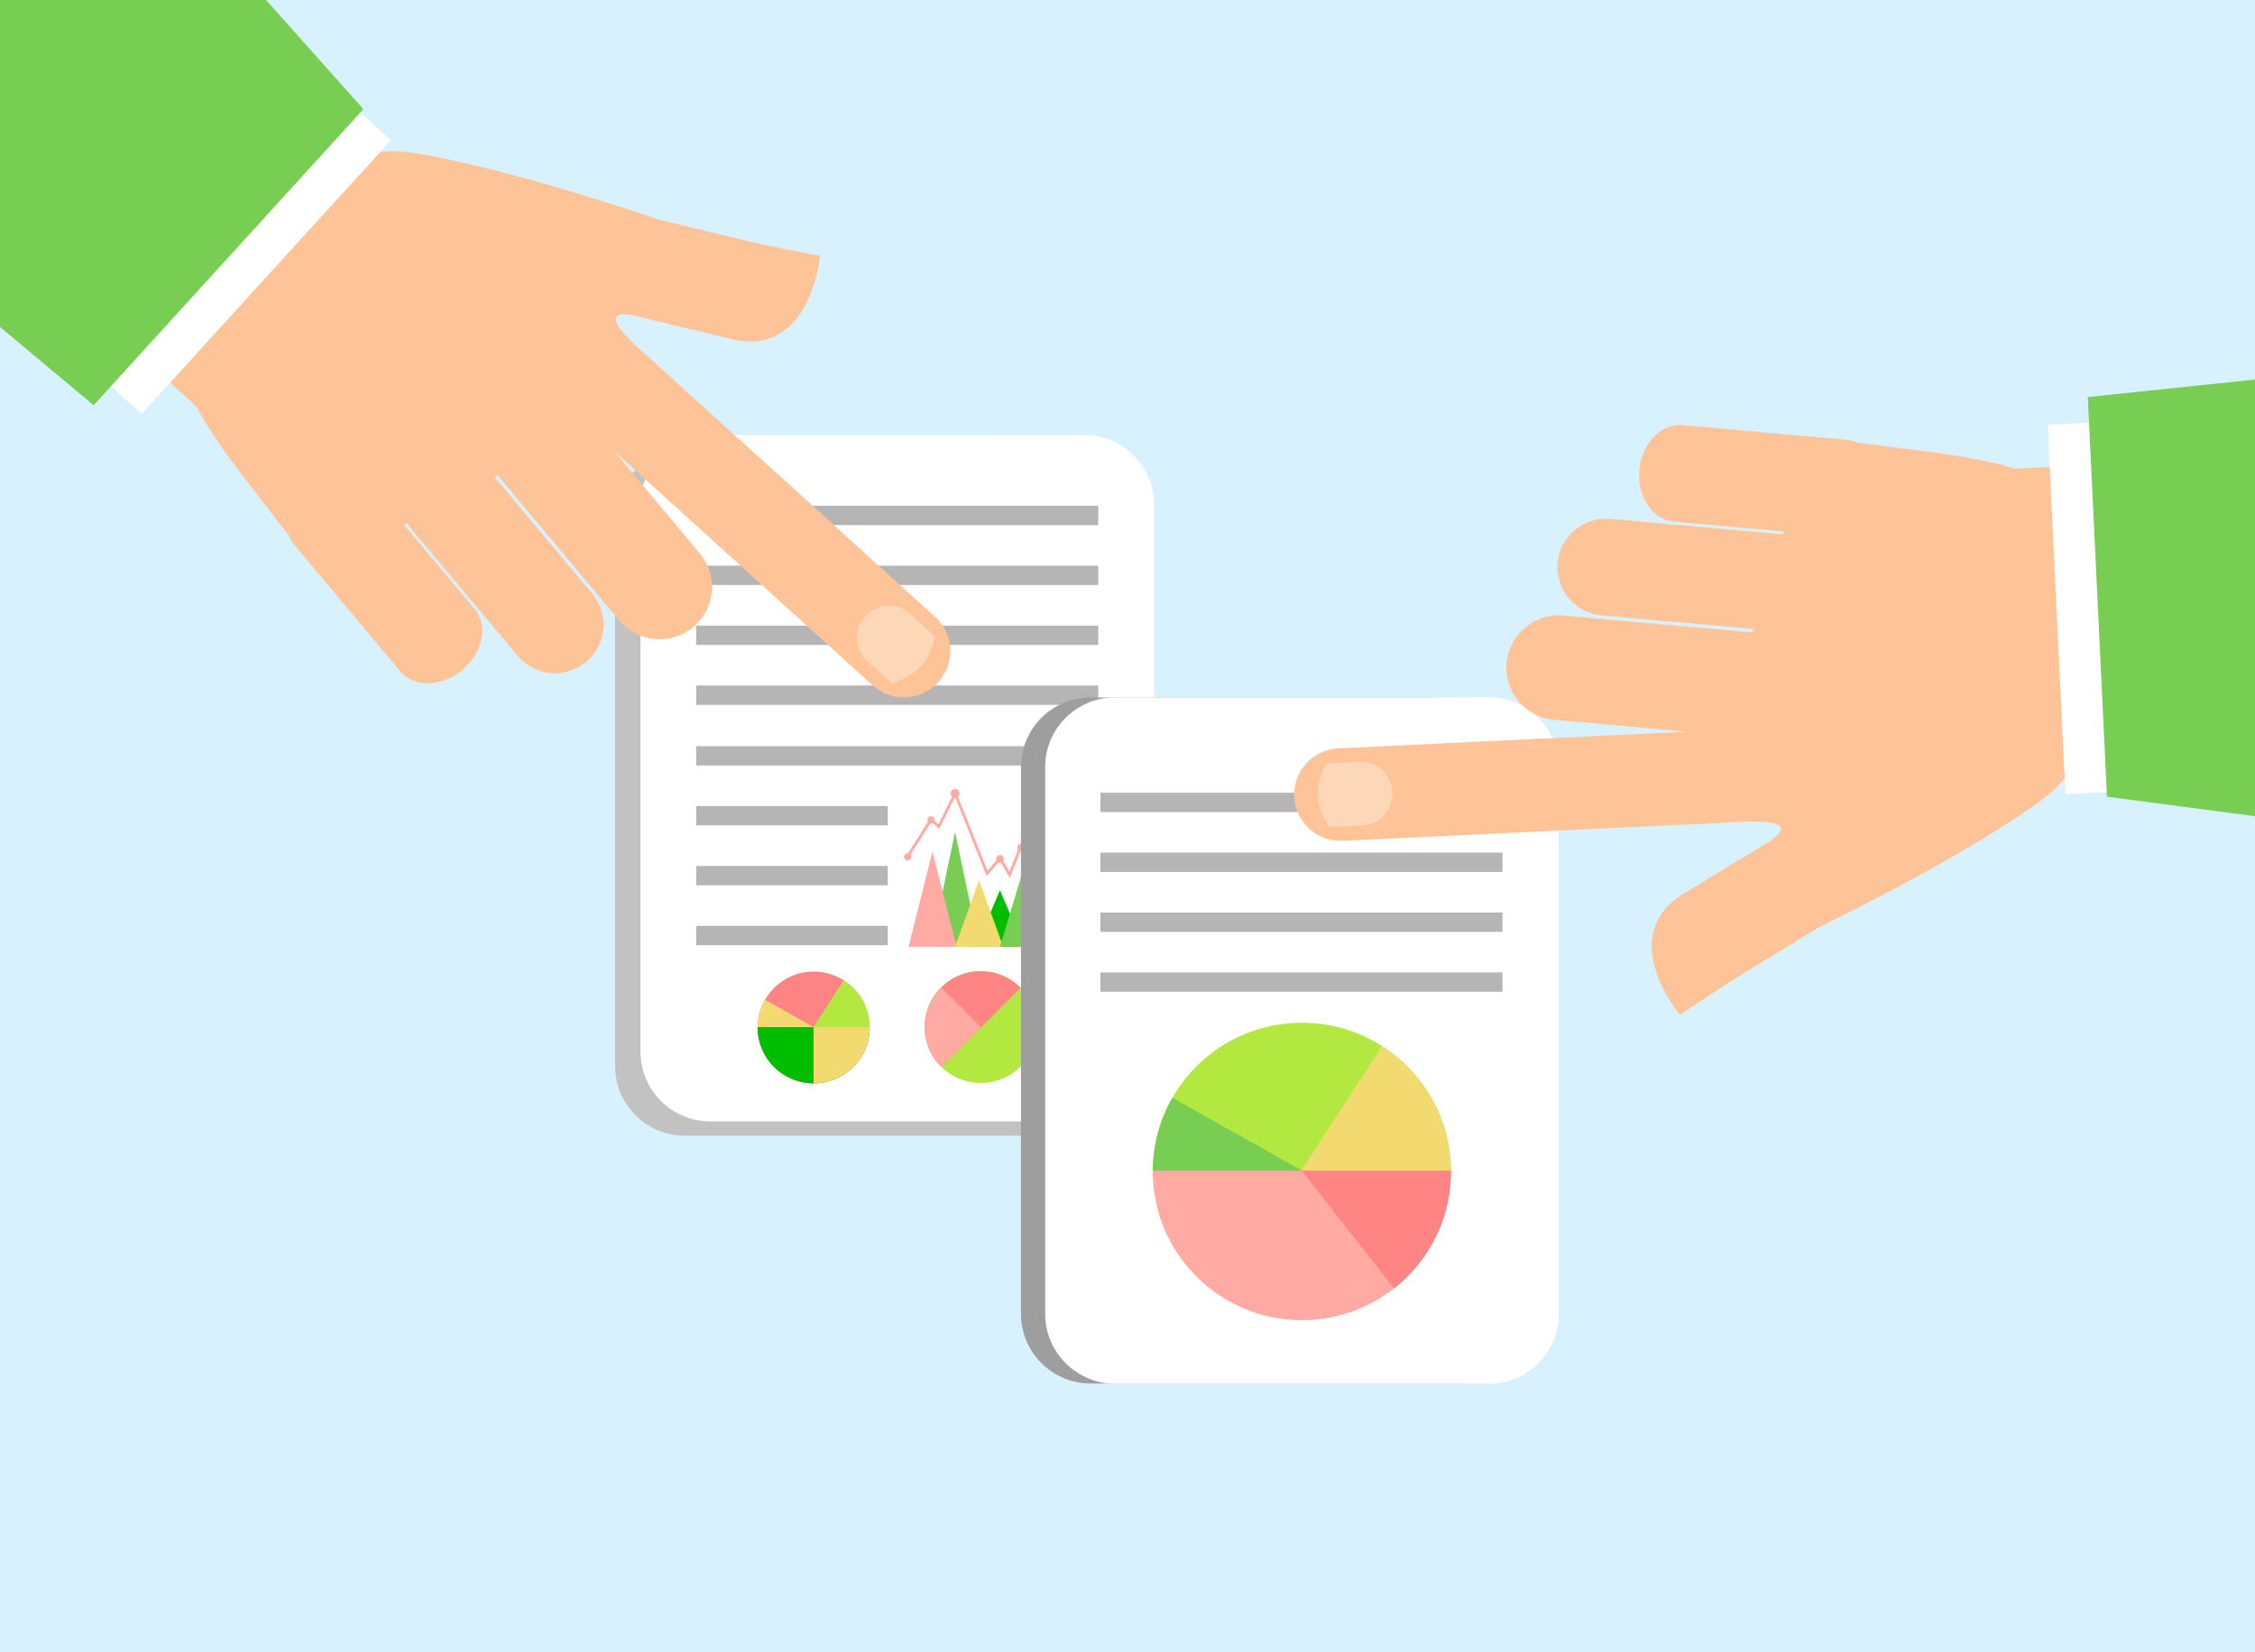<svg width="569" height="417" viewBox="0 0 569 417" fill="none" xmlns="http://www.w3.org/2000/svg">
<rect x="0" y="0" width="569" height="417" fill="#333333" stroke="none"/>
<g clip-path="url(#clip0_1035_5496)">
<rect width="569" height="417" fill="#D8F1FF"/>
<g clip-path="url(#clip1_1035_5496)">
<path d="M267.175 113.492H252.816H172.804C163.079 113.492 155.203 121.359 155.203 131.051V269.099C155.203 276.21 159.449 282.328 165.553 285.089C166.633 285.581 167.761 285.959 168.937 286.224C168.974 286.234 169.012 286.243 169.06 286.253C169.581 286.366 170.112 286.451 170.652 286.517C170.747 286.527 170.832 286.546 170.917 286.555C171.534 286.621 172.169 286.659 172.804 286.659H267.165C276.89 286.659 284.766 278.792 284.766 269.099V131.051C284.775 121.359 276.899 113.492 267.175 113.492Z" fill="#C2C2C2"/>
<path d="M291.172 265.44C291.172 275.142 283.296 283 273.572 283H179.21C169.485 283 161.609 275.142 161.609 265.44V127.392C161.609 117.69 169.485 109.832 179.21 109.832H273.572C283.296 109.832 291.172 117.7 291.172 127.392V265.44Z" fill="white"/>
<path d="M273.574 109.823H248.989C251.823 121.019 253.339 132.687 253.339 144.659C253.339 203.172 217.323 254.547 166.531 277.6C169.735 280.919 174.227 283 179.213 283H273.574C283.299 283 291.175 275.142 291.175 265.44V127.392C291.175 117.69 283.299 109.823 273.574 109.823Z" fill="white" fill-opacity="0.71"/>
<path d="M277.115 127.657H175.664V132.536H277.115V127.657Z" fill="#B5B5B5"/>
<path d="M277.115 142.777H175.664V147.656H277.115V142.777Z" fill="#B5B5B5"/>
<path d="M277.115 157.906H175.664V162.786H277.115V157.906Z" fill="#B5B5B5"/>
<path d="M277.115 173.027H175.664V177.906H277.115V173.027Z" fill="#B5B5B5"/>
<path d="M277.115 188.326H175.664V193.205H277.115V188.326Z" fill="#B5B5B5"/>
<path d="M224.001 203.446H175.664V208.326H224.001V203.446Z" fill="#B5B5B5"/>
<path d="M224.001 218.566H175.664V223.446H224.001V218.566Z" fill="#B5B5B5"/>
<path d="M224.001 233.687H175.664V238.566H224.001V233.687Z" fill="#B5B5B5"/>
<path d="M247.076 238.963L240.991 210.018L234.906 238.963H247.076Z" fill="#77CE53"/>
<path d="M258.402 238.963L252.318 224.704L246.242 238.963H258.402Z" fill="#00BD00"/>
<path d="M268.716 238.963L262.272 214.689L256.547 238.963H268.716Z" fill="#FFAAA2"/>
<path d="M276.716 238.963L272.479 231.342L267.93 238.963H276.716Z" fill="#77CE53"/>
<path d="M241.41 238.963L235.278 214.954L229.25 238.963H241.41Z" fill="#FFAAA2"/>
<path d="M253.152 238.963L247.03 222.179L240.992 238.963H253.152Z" fill="#F3DA70"/>
<path d="M264.49 238.963L258.358 218.964L252.32 238.963H264.49Z" fill="#77CE53"/>
<path d="M272.48 238.963L268.091 228.751L263.703 238.963H272.48Z" fill="#00BD00"/>
<path d="M228.898 216.382L234.917 206.841L236.898 208.619L241.002 200.26L249.058 220.429L252.328 216.628L254.745 220.77L257.626 213.555L259.569 215.957L262.64 209.716L265.654 214.349L268.099 224.562L271.075 228.448L273.189 225.555L275.217 230.424" stroke="#FFAAA2" stroke-width="0.714" stroke-miterlimit="10"/>
<path d="M229.945 216.25C229.945 216.751 229.537 217.158 229.035 217.158C228.533 217.158 228.125 216.751 228.125 216.25C228.125 215.749 228.533 215.342 229.035 215.342C229.537 215.342 229.945 215.749 229.945 216.25Z" fill="#FFAAA2"/>
<path d="M235.82 206.945C235.82 207.446 235.412 207.853 234.91 207.853C234.408 207.853 234 207.446 234 206.945C234 206.444 234.408 206.037 234.91 206.037C235.412 206.037 235.82 206.444 235.82 206.945Z" fill="#FFAAA2"/>
<path d="M242.123 200.26C242.123 200.884 241.621 201.385 240.995 201.385C240.37 201.385 239.867 200.884 239.867 200.26C239.867 199.636 240.37 199.135 240.995 199.135C241.621 199.135 242.123 199.636 242.123 200.26Z" fill="#FFAAA2"/>
<path d="M253.293 216.789C253.293 217.318 252.857 217.753 252.326 217.753C251.795 217.753 251.359 217.328 251.359 216.789C251.359 216.259 251.795 215.824 252.326 215.824C252.866 215.824 253.293 216.25 253.293 216.789Z" fill="#FFAAA2"/>
<path d="M258.544 213.848C258.544 214.359 258.126 214.765 257.615 214.765C257.103 214.765 256.695 214.349 256.695 213.848C256.695 213.347 257.112 212.931 257.615 212.931C258.136 212.931 258.544 213.337 258.544 213.848Z" fill="#FFAAA2"/>
<path d="M263.634 209.81C263.634 210.359 263.189 210.813 262.63 210.813C262.08 210.813 261.625 210.368 261.625 209.81C261.625 209.262 262.07 208.808 262.63 208.808C263.189 208.808 263.634 209.262 263.634 209.81Z" fill="#FFAAA2"/>
<path d="M271.787 228.127C271.787 228.59 271.408 228.968 270.943 228.968C270.479 228.968 270.109 228.59 270.109 228.127C270.109 227.663 270.488 227.285 270.943 227.285C271.417 227.285 271.787 227.663 271.787 228.127Z" fill="#FFAAA2"/>
<path d="M268.937 224.42C268.937 224.883 268.558 225.261 268.094 225.261C267.629 225.261 267.25 224.883 267.25 224.42C267.25 223.956 267.629 223.578 268.094 223.578C268.558 223.578 268.937 223.956 268.937 224.42Z" fill="#FFAAA2"/>
<path d="M266.623 214.69C266.623 215.153 266.244 215.531 265.789 215.531C265.324 215.531 264.945 215.153 264.945 214.69C264.945 214.226 265.324 213.848 265.789 213.848C266.244 213.848 266.623 214.226 266.623 214.69Z" fill="#FFAAA2"/>
<path d="M274.068 225.734C274.068 226.226 273.67 226.614 273.186 226.614C272.703 226.614 272.305 226.217 272.305 225.734C272.305 225.252 272.703 224.855 273.186 224.855C273.67 224.855 274.068 225.243 274.068 225.734Z" fill="#FFAAA2"/>
<path d="M219.446 259.341C219.446 267.133 213.115 273.449 205.305 273.449C197.495 273.449 191.164 267.133 191.164 259.341C191.164 251.549 197.495 245.223 205.305 245.223C213.115 245.223 219.446 251.54 219.446 259.341Z" fill="#FF8484"/>
<path d="M191.156 259.237C191.156 259.275 191.156 259.303 191.156 259.331C191.156 267.123 197.487 273.44 205.297 273.44C213.107 273.44 219.438 267.123 219.438 259.331C219.438 259.294 219.438 259.265 219.438 259.237H191.156Z" fill="#00BD00"/>
<path d="M219.452 259.237H205.273V273.449C205.283 273.449 205.292 273.449 205.302 273.449C213.112 273.449 219.443 267.133 219.443 259.341C219.452 259.303 219.452 259.275 219.452 259.237Z" fill="#F3DA70"/>
<path d="M205.234 259.256H219.442C219.489 254.272 216.854 249.913 212.893 247.436L205.234 259.256Z" fill="#B3E841"/>
<path d="M193.014 252.344C191.848 254.386 191.175 256.741 191.156 259.256H205.297L193.014 252.344Z" fill="#F3DA70"/>
<path d="M237.465 269.222C231.939 263.709 231.939 254.773 237.465 249.261C242.99 243.748 251.947 243.748 257.472 249.261C262.998 254.773 262.998 263.709 257.472 269.222C251.947 274.726 242.99 274.726 237.465 269.222Z" fill="#B3E841"/>
<path d="M257.539 249.327C257.52 249.298 257.491 249.28 257.472 249.261C251.947 243.748 242.99 243.748 237.465 249.261C231.939 254.773 231.939 263.709 237.465 269.222C237.493 269.241 237.512 269.269 237.54 269.288L257.539 249.327Z" fill="#FF8484"/>
<path d="M237.533 269.288L247.56 259.284L237.485 249.232C237.476 249.242 237.466 249.251 237.457 249.251C231.931 254.764 231.931 263.7 237.457 269.213C237.485 269.241 237.514 269.26 237.533 269.288Z" fill="#FFAAA2"/>
<path d="M71.528 15.773L18.281 74.23L59.775 111.856L113.013 53.399L71.528 15.773Z" fill="#FFC398"/>
<path d="M185.587 85.833C204.779 89.417 206.912 64.595 206.912 64.595C206.912 64.595 194.43 62.231 187.71 60.614L154.31 52.557C147.58 50.931 140.813 55.054 139.183 61.767C137.553 68.481 141.695 75.233 148.414 76.859L185.587 85.833Z" fill="#FFC398"/>
<path d="M183.467 139.694C188.253 144.034 195.655 143.684 200.015 138.909C204.365 134.134 204.005 126.739 199.228 122.399L162.577 89.171C157.8 84.83 150.379 85.19 146.038 89.956C141.688 94.731 142.039 102.135 146.825 106.466L183.467 139.694Z" fill="#FFC398"/>
<path d="M220.184 172.998C224.979 177.329 232.382 176.979 236.732 172.204C241.092 167.428 240.732 160.034 235.945 155.693L199.313 122.465C194.527 118.125 187.115 118.484 182.765 123.259C178.415 128.025 178.765 135.42 183.552 139.76L220.184 172.998Z" fill="#FFC398"/>
<path d="M156.259 156.62C160.951 162.209 169.301 162.956 174.912 158.275C180.523 153.594 181.271 145.264 176.58 139.675L140.706 96.821C136.024 91.232 127.664 90.476 122.063 95.156C116.452 99.828 115.703 108.158 120.395 113.756L156.259 156.62Z" fill="#FFC398"/>
<path d="M130.613 165.537C134.954 170.719 142.688 171.419 147.882 167.079C153.085 162.748 153.777 155.041 149.436 149.85L116.206 110.173C111.856 104.981 104.122 104.291 98.928 108.622C93.734 112.953 93.043 120.669 97.383 125.851L130.613 165.537Z" fill="#FFC398"/>
<path d="M100.948 169.405C104.427 173.575 111.469 173.433 116.672 169.093C121.866 164.762 123.25 157.888 119.772 153.727L93.11 121.889C89.632 117.737 82.599 117.879 77.396 122.21C72.202 126.541 70.809 133.425 74.297 137.576L100.948 169.405Z" fill="#FFC398"/>
<path d="M166.25 55.432C166.25 55.432 130.12 42.884 105.487 38.78C97.005 37.371 90.105 38.194 83.84 45.087C72.049 58.023 70.713 59.498 60.884 70.287C52.212 79.809 42.459 92.017 51.738 106.541C58.667 117.387 60.117 118.503 79.764 144.101L170.487 96.348C170.487 96.348 163.492 90.041 162.051 88.726C155.398 82.665 152.308 78.467 159.379 79.507L166.25 55.432Z" fill="#FFC398"/>
<path d="M235.863 160.544L229.598 154.871C226.394 151.968 221.352 152.261 218.357 155.552C215.362 158.833 215.552 163.873 218.755 166.785L225.011 172.449C225.011 172.449 229.503 171.334 232.555 167.977C235.095 165.187 235.863 160.544 235.863 160.544Z" fill="#FCD7B8"/>
<path d="M98.641 35.404L85.619 23.584L22.695 92.66L35.727 104.48L98.641 35.404Z" fill="white"/>
<path d="M-132.75 -28.459L23.628 102.277L91.698 27.546L41.737 -28.459H-132.75Z" fill="#77CE53"/>
<path d="M369.589 176.034H355.23H275.218C265.493 176.034 257.617 183.901 257.617 193.593V331.641C257.617 338.752 261.863 344.87 267.967 347.631C269.048 348.123 270.175 348.501 271.351 348.766C271.389 348.776 271.426 348.785 271.474 348.794C271.995 348.908 272.526 348.993 273.066 349.059C273.161 349.069 273.246 349.088 273.332 349.097C273.948 349.163 274.583 349.201 275.218 349.201H369.579C379.304 349.201 387.18 341.334 387.18 331.641V193.593C387.189 183.892 379.313 176.034 369.589 176.034Z" fill="#9E9E9E"/>
<path d="M393.289 331.641C393.289 341.343 385.413 349.201 375.689 349.201H281.327C271.603 349.201 263.727 341.334 263.727 331.641V193.593C263.727 183.892 271.603 176.034 281.327 176.034H375.689C385.413 176.034 393.289 183.901 393.289 193.593V331.641Z" fill="white"/>
<path d="M375.676 176.034H361.318C364.417 187.712 366.075 199.919 366.075 212.458C366.075 272.948 327.567 325.816 274.055 347.631C276.273 348.634 278.718 349.211 281.315 349.211H375.676C385.401 349.211 393.277 341.343 393.277 331.651V193.593C393.286 183.892 385.401 176.034 375.676 176.034Z" fill="white"/>
<path d="M379.115 200.08H277.664V204.959H379.115V200.08Z" fill="#B5B5B5"/>
<path d="M379.115 215.2H277.664V220.079H379.115V215.2Z" fill="#B5B5B5"/>
<path d="M379.115 230.32H277.664V235.2H379.115V230.32Z" fill="#B5B5B5"/>
<path d="M379.115 245.44H277.664V250.32H379.115V245.44Z" fill="#B5B5B5"/>
<path d="M366.118 295.482C366.014 274.839 349.219 258.14 328.501 258.14C307.791 258.14 290.987 274.839 290.883 295.482H366.118Z" fill="#B3E841"/>
<path d="M290.892 295.425C290.892 295.51 290.883 295.595 290.883 295.68C290.883 316.408 307.725 333.211 328.501 333.211C349.276 333.211 366.118 316.408 366.118 295.68C366.118 295.595 366.109 295.51 366.109 295.425H290.892Z" fill="#FFAAA2"/>
<path d="M366.117 295.425H328.414L351.758 325.183C360.506 318.309 366.117 307.652 366.117 295.68C366.117 295.595 366.117 295.51 366.117 295.425Z" fill="#FF8484"/>
<path d="M328.336 295.463H366.115C365.982 282.253 359.073 270.669 348.704 264.041L328.336 295.463Z" fill="#F3DA70"/>
<path d="M295.829 277.071C292.72 282.499 290.929 288.768 290.891 295.463H328.508L295.829 277.071Z" fill="#77CE53"/>
<path d="M554.238 195.182L550.466 116.272L494.461 118.948L498.243 197.839L554.238 195.182Z" fill="#FFC398"/>
<path d="M423.95 226.103C407.837 237.11 423.921 256.164 423.921 256.164C423.921 256.164 434.423 249.024 440.327 245.431L469.662 227.559C475.576 223.966 477.443 216.269 473.832 210.368C470.23 204.477 462.515 202.614 456.61 206.208L423.95 226.103Z" fill="#FFC398"/>
<path d="M387.269 186.52C380.805 186.832 375.819 192.298 376.123 198.747C376.435 205.196 381.923 210.17 388.387 209.867L437.852 207.503C444.306 207.2 449.292 201.716 448.988 195.276C448.685 188.827 443.188 183.844 436.734 184.156L387.269 186.52Z" fill="#FFC398"/>
<path d="M337.705 188.875C331.241 189.196 326.256 194.662 326.569 201.101C326.872 207.56 332.369 212.524 338.824 212.222L388.279 209.867C394.743 209.555 399.728 204.08 399.416 197.631C399.112 191.191 393.625 186.208 387.161 186.52L337.705 188.875Z" fill="#FFC398"/>
<path d="M394.508 155.363C387.229 154.72 380.803 160.081 380.14 167.353C379.486 174.615 384.86 181.036 392.148 181.688L447.888 186.681C455.167 187.334 461.602 181.972 462.247 174.7C462.901 167.448 457.527 161.018 450.248 160.365L394.508 155.363Z" fill="#FFC398"/>
<path d="M406.324 130.966C399.585 130.361 393.624 135.326 393.027 142.058C392.42 148.791 397.396 154.729 404.135 155.335L455.751 159.949C462.499 160.554 468.461 155.58 469.068 148.857C469.674 142.134 464.698 136.186 457.941 135.581L406.324 130.966Z" fill="#FFC398"/>
<path d="M424.556 107.298C419.144 106.806 414.263 111.875 413.656 118.607C413.049 125.331 416.945 131.174 422.357 131.666L463.766 135.373C469.168 135.855 474.04 130.796 474.646 124.064C475.253 117.34 471.348 111.487 465.945 111.014L424.556 107.298Z" fill="#FFC398"/>
<path d="M459.154 233.961C459.154 233.961 493.596 217.347 513.917 202.87C520.921 197.886 525.205 192.43 524.75 183.135C523.916 165.67 523.821 163.684 523.129 149.122C522.513 136.271 520.75 120.754 503.899 117.038C491.312 114.258 489.502 114.494 457.457 110.258L427.156 208.033C427.156 208.033 436.577 207.56 438.53 207.465C447.534 207.059 452.699 207.844 446.956 212.099L459.154 233.961Z" fill="#FFC398"/>
<path d="M335.443 208.742L343.888 208.335C348.209 208.127 351.565 204.354 351.356 199.929C351.148 195.494 347.442 192.061 343.12 192.269L334.684 192.676C334.684 192.676 332.296 196.629 332.514 201.158C332.694 204.912 335.443 208.742 335.443 208.742Z" fill="#FCD7B8"/>
<path d="M521.152 200.43L538.742 199.598L534.278 106.362L516.688 107.204L521.152 200.43Z" fill="white"/>
<path d="M600.5 92.5L526.812 100.216L531.646 201.083L584 208L600.5 92.5Z" fill="#77CE53"/>
</g>
</g>
<defs>
<clipPath id="clip0_1035_5496">
<rect width="569" height="417" fill="white"/>
</clipPath>
<clipPath id="clip1_1035_5496">
<rect width="621" height="446" fill="white" transform="translate(-26 -29)"/>
</clipPath>
</defs>
</svg>
